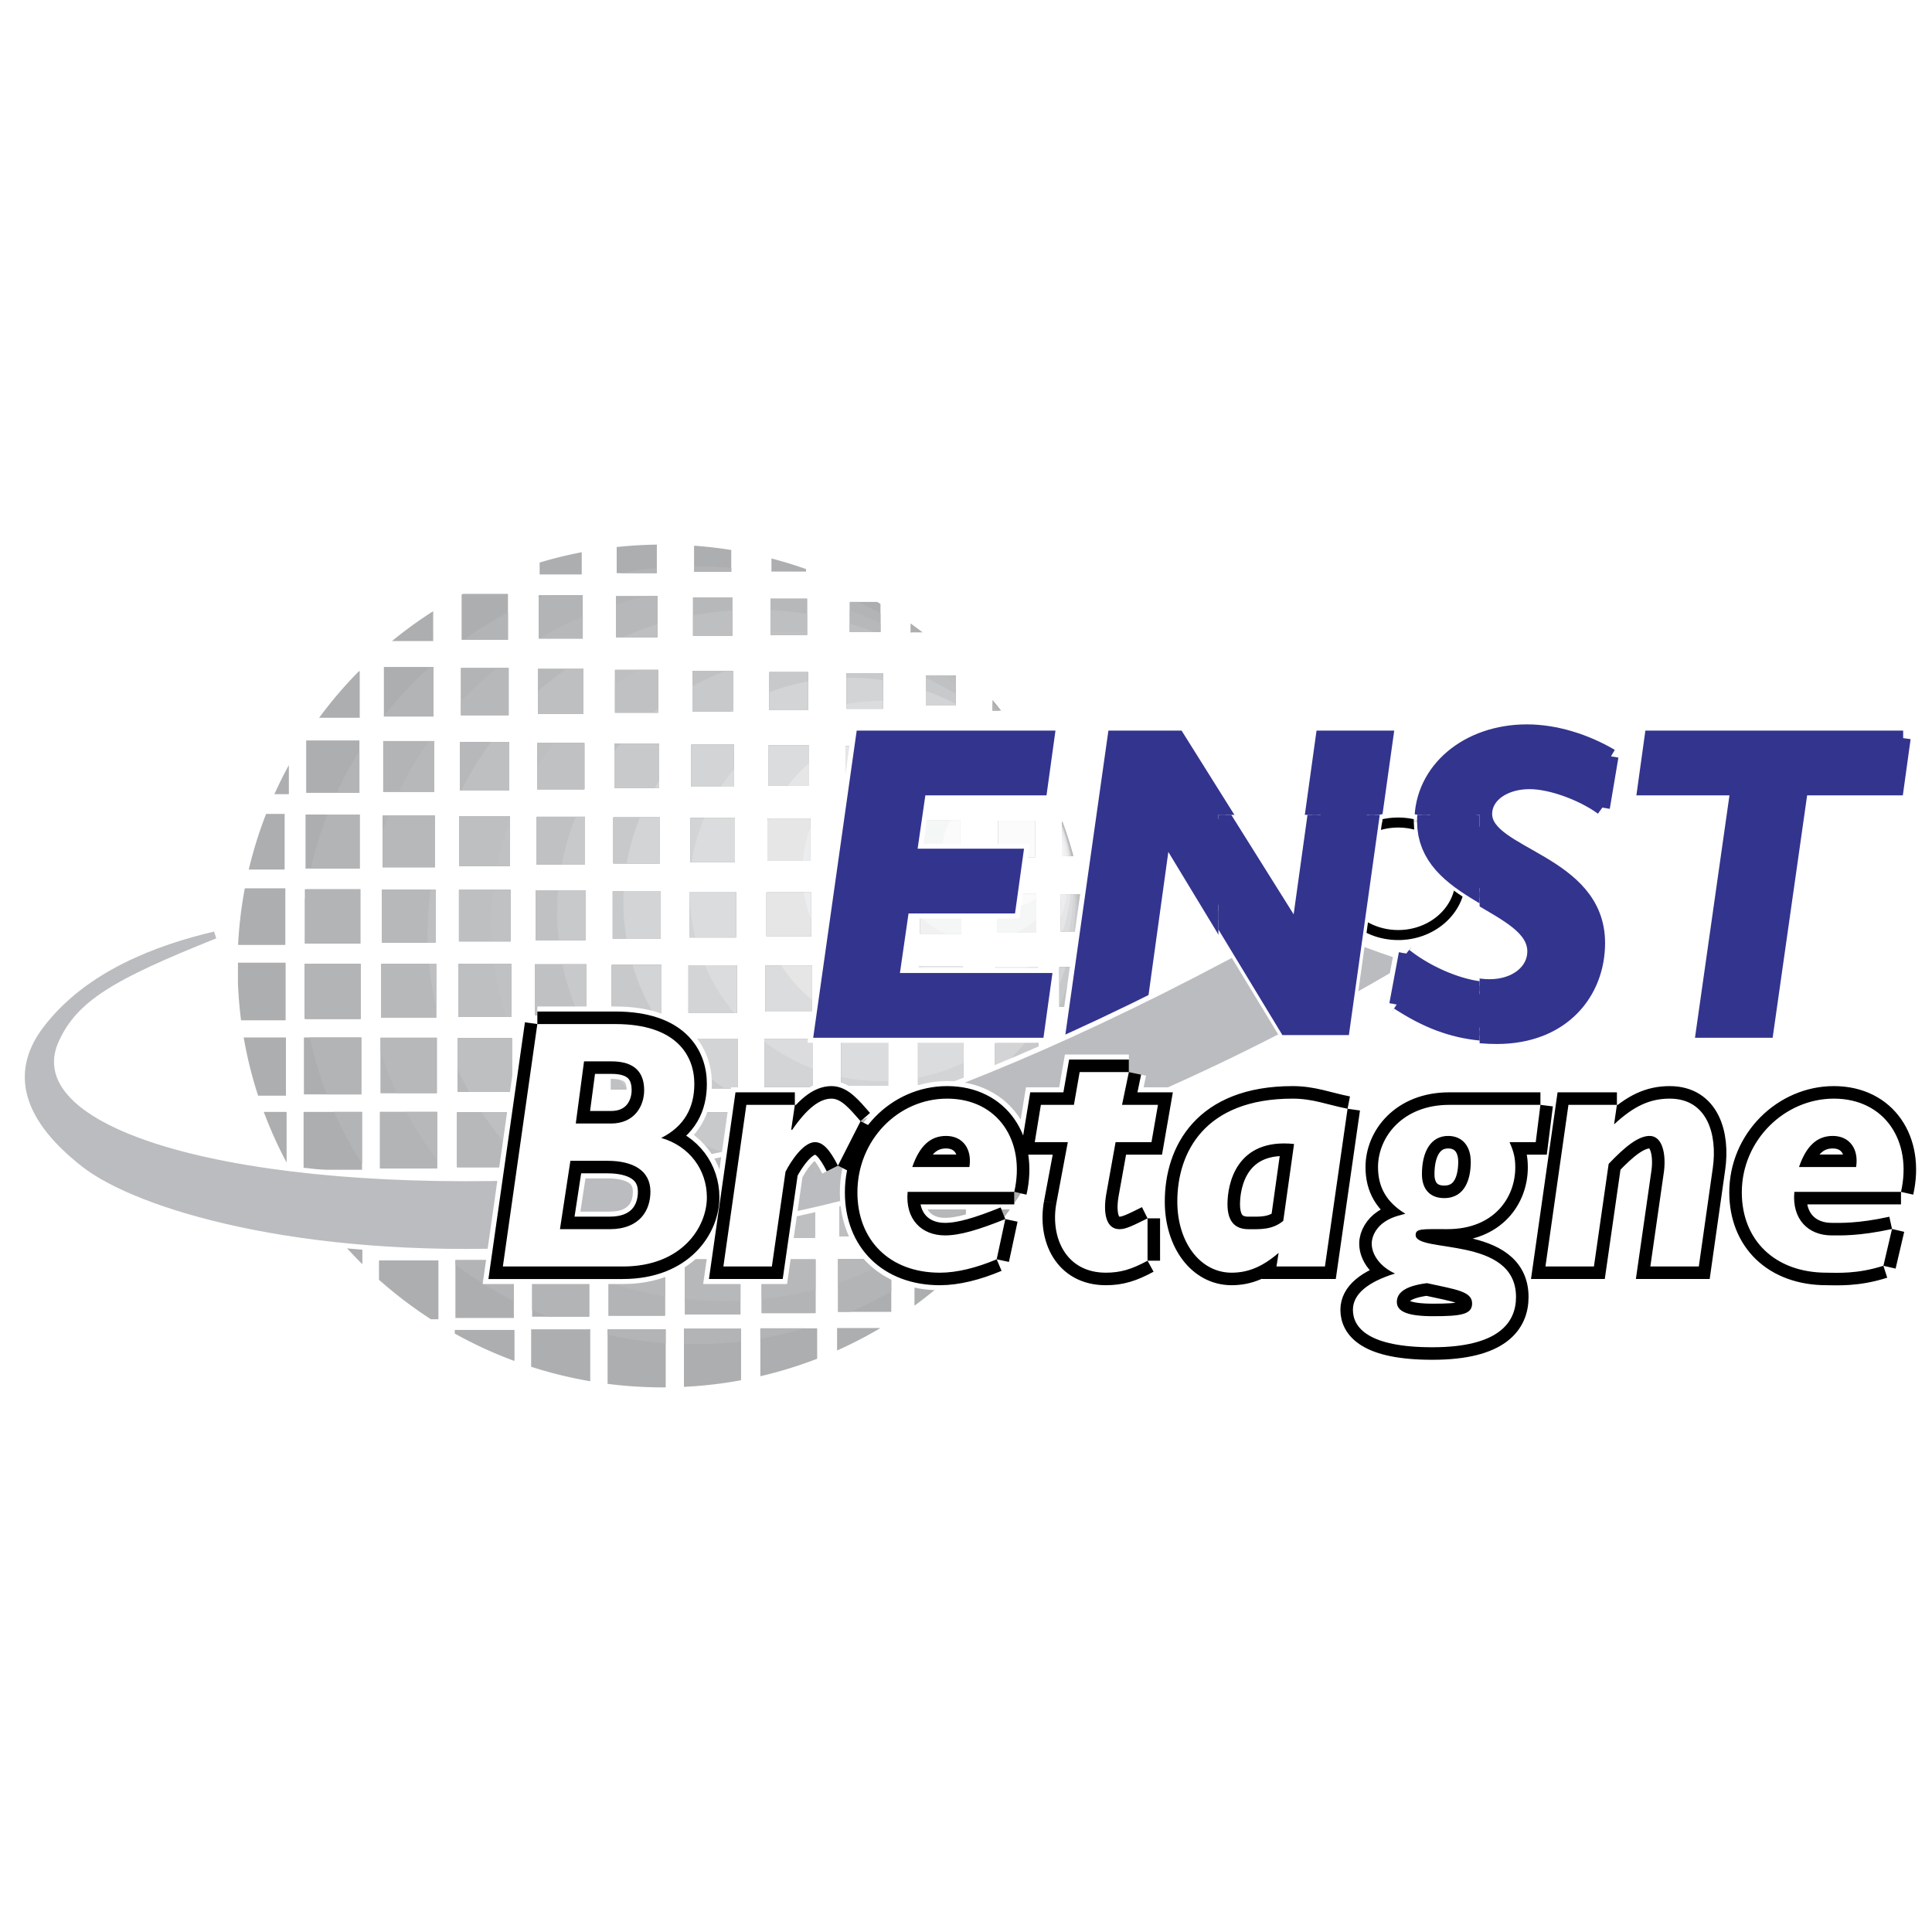 <svg xmlns="http://www.w3.org/2000/svg" width="2500" height="2500" viewBox="0 0 192.756 192.756"><path fill-rule="evenodd" clip-rule="evenodd" fill="#fff" d="M0 0h192.756v192.756H0V0z"/><path d="M23.762 94.108c.015-.269.032-.537.052-.805l.027-.352c.018-.22.038-.44.059-.66l.049-.469.064-.552a29.528 29.528 0 0 1 .128-.948c.032-.219.065-.437.101-.655l.014-.087.015-.087c.005-.029.009-.058.015-.086l.014-.087.003-.015c.038-.227.079-.453.122-.679h4.042v5.649h-4.711c0-.056.003-.111.006-.167zm1.056-7.354c.057-.241.117-.481.178-.72l.09-.345.023-.088c.045-.168.091-.335.138-.501l.125-.441a49.672 49.672 0 0 1 .324-1.058l.004-.01.028-.086.099-.303c.068-.206.139-.411.211-.616l.1-.282.031-.085c.078-.216.158-.432.239-.646.036-.094.071-.188.108-.281l.002-.004.032-.084h1.849v5.552h-3.581v-.002zm2.724-7.881l.004-.009.021-.046c.069-.149.139-.298.21-.446l.006-.013.021-.046.151-.312c.115-.232.23-.465.349-.695l.068-.131c.139-.268.28-.534.424-.797l.023-.043.001-.001v2.9h-1.444l.166-.361zm8.262-11.901l.007-.007h.081v4.648h-4.053a42.355 42.355 0 0 1 3.965-4.641zm3.297-3.009l.117-.095c.214-.175.43-.347.648-.518l.14-.109c.21-.163.423-.325.637-.484l.189-.141c.219-.161.439-.321.662-.478l.128-.091a42.5 42.5 0 0 1 .694-.477l.2-.134c.233-.155.468-.309.704-.459v2.984h-4.119v.002zm14.738-7.84l.012-.003.1-.03.033-.009.106-.031.012-.003a41.867 41.867 0 0 1 3.938-.95v2.218h-4.202v-1.192h.001zm7.688-1.547l.005-.001c.235-.024.472-.047.708-.068l.217-.02.062-.005.015-.001c.32-.026.641-.049.963-.069l.031-.002a43.88 43.88 0 0 1 1.996-.073h.01v2.848h-4.007v-2.609zm7.72-.134h.001l.351.027.059.005.468.041.058.005.009.001a46.867 46.867 0 0 1 1.809.209l.084.012.011.002.058.008a53.02 53.02 0 0 1 .804.121v2.18h-3.713v-2.611h.001zm7.72 1.274l.055.015h.001a64.07 64.07 0 0 1 1.016.281l.292.085.054.016.008.002a47.24 47.24 0 0 1 .693.214c.11.034.219.07.328.105.23.075.459.152.688.231l.053.019.022.007.084.03.053.019.053.019c.017.007.035.012.053.018v.246h-3.453v-1.307zm10.549 4.341l.005.003.005.003a.022.022 0 0 1 .005.003l.005.002.005.003.005.003.005.003.005.003.005.003.005.003.005.003.021.012.005.003.005.003.088.052.006.003.021.013.005.002a.853.853 0 0 0 .036.021l.005.002.006.004.005.003.006.003.02.012.005.002.005.003.009.005.001.001.005.002.005.003.008.005.002.001.005.003v2.808h-3.062v-3.002h2.733v.004zm3.328 2.142a48.72 48.72 0 0 1 .926.679l.019.015.019.014.018.014.019.014.019.014.143.109.006.004a.23.23 0 0 1 .019.014l.019.014v.002h-1.205v-.893h-.002zm8.191 7.639l.014.017.014.017.027.033c.004.005.008.011.014.016l.012.017.021.025.006.008c.006.005.01.011.014.017l.014.017a.105.105 0 0 0 .014.017c.004.005.008.011.014.016l.012.017c.006.005.01.011.014.016l.014.017.004.004a53.802 53.802 0 0 1 .643.814h-.866v-1.065h.015v-.003zm3.537 5.004l.021.033.006.011.02.034a.11.11 0 0 1 .006.011c.006.007.01.015.014.022a.038.038 0 0 0 .008.011l.006.011a.11.11 0 0 0 .006.011.31.31 0 0 1 .025.042l.002.003.006.011.008.011.006.011.006.012c.004.003.006.007.008.011l.006.011.008.011.006.011.006.011a.028.028 0 0 1 .008.011l.006.011.008.011a.11.11 0 0 0 .006.011 17.049 17.049 0 0 1 .223.379v2.323H99.87v-3.034h2.702v-.001zM106 81.976a44.38 44.38 0 0 1 .288.804l.082.243a34.276 34.276 0 0 1 .427 1.348l.016.054.018.054c.004.018.01.036.016.054.08.27.156.541.23.813l.016.054h-1.133v-3.422h.04v-.002zm1.943 7.264l.01.057.01.057.01.057c0 .004 0 .007.002.011.006.034.012.068.016.103.004.019.008.038.01.057.002.003.002.005.002.008.039.241.076.482.111.725.02.123.035.246.053.368.033.238.062.477.092.716l.002.015.006.058c.006.039.01.078.014.116a.54.54 0 0 0 .008.058v.003c.027.254.055.51.08.766.014.149.027.299.039.449l.006.058h-2.584v-3.68h2.113v-.002zm.61 7.264c0 .258-.004.516-.01.773-.002.113-.004.229-.008.342l-.002.062-.025.625c-.006.17-.016.34-.025.512s-.021.342-.033.514c-.014.184-.027.365-.043.549-.014.166-.027.334-.045.5 0 .02-.002.039-.004.061h-2.66v-3.939h2.855v.001zm-.653 7.262v.002c-.008.047-.018.092-.025.139-.049.268-.102.535-.154.803l-.064.305c-.047.229-.098.455-.15.682-.027.123-.057.246-.086.369-.045.188-.09.375-.139.562-.043.174-.09.348-.135.521-.041.154-.084.309-.127.463-.043.158-.09.316-.135.475l-.002.006h-.826v-4.326h1.843v-.001zm-2.025 7.338v.004c-.002.004-.004.006-.004.01a.163.163 0 0 0-.01.025l-.002.004c-.002.002-.002.006-.004.01v.002l-.148.385v.002a.015.015 0 0 0-.004.01l-.006.016-.006.012v.002c-.002.002-.002.006-.004.01-.002.006-.004.012-.008.018v.004c-.004.012-.01.023-.014.037h-.002v-.623h.24l-.028.072zm-3.537 7.189c-.109.178-.223.355-.336.533l-.047.076-.193.299-.312.469c-.09.135-.182.27-.273.402-.109.158-.221.316-.332.475l-.271.375c-.1.137-.197.273-.299.408l-.312.414-.305.393c-.104.133-.209.266-.316.398-.098.121-.195.244-.295.365l-.057.068v-4.676h3.348v.001zm-7.272 8.824l-.008.008a34.578 34.578 0 0 1-.718.648l-.081.072c-.012.012-.025.021-.038.033-.199.174-.4.348-.602.518l-.209.176a43.946 43.946 0 0 1-.633.518l-.084.066-.084.068h-.001c-.19.152-.382.301-.575.447-.063.049-.126.098-.189.145a49.587 49.587 0 0 1-.605.449l-.002.002v-4.646h5.212v.16c-.452.455-.912.901-1.383 1.336zm-7.219 5.381l-.283.164c-.205.119-.411.238-.617.354l-.319.176c-.168.094-.338.184-.508.275-.159.084-.319.168-.479.25l-.363.186c-.22.109-.441.219-.664.326l-.189.09c-.247.117-.495.232-.744.344l-.162.074-.004.002v-2.242h4.333v.001h-.001zm-6.319 3.064c-.21.082-.42.16-.631.238-.123.045-.245.09-.368.133-.205.074-.41.145-.615.215l-.346.117c-.22.072-.442.143-.664.213-.109.035-.219.068-.329.102-.215.064-.429.127-.645.189l-.379.107a35.249 35.249 0 0 1-1.003.264 38.21 38.21 0 0 1-.687.166h-.001v-4.777h5.668v3.033zm-7.59 2.145h-.006c-.214.039-.429.076-.644.113-.104.018-.208.035-.313.051a43.559 43.559 0 0 1-.719.11c-.149.023-.299.043-.449.064l-.511.064c-.201.023-.403.047-.605.068-.142.016-.285.029-.427.043-.236.023-.472.043-.709.062l-.312.023c-.274.02-.548.037-.823.053l-.184.008v-5.807h5.701v5.148h.001zm-7.524.709H66.405l-.133.002h-.053c-.005.002-.011.002-.017.002h-.07c-.357 0-.714-.004-1.069-.014-.021 0-.041 0-.062-.002a42.397 42.397 0 0 1-2.048-.102l-.167-.012a42.8 42.8 0 0 1-.879-.078l-.227-.023a36.157 36.157 0 0 1-1.059-.123h-.002v-5.441h5.799v5.791h-.004zm-7.525-.609c-.001 0-.001 0 0 0a43.473 43.473 0 0 1-.798-.145 42.194 42.194 0 0 1-5.079-1.293l-.02-.006v-3.738h5.896v5.182h.001zm-7.644-2.049l-.095-.037-.006-.002-.138-.053a42.262 42.262 0 0 1-5.631-2.615l-.004-.002v-.359h5.961v3.068h-.087zm-8.415-4.242l-.004-.004a42.944 42.944 0 0 1-.846-.566h-.001a43.225 43.225 0 0 1-1.608-1.162l-.079-.061a43.62 43.62 0 0 1-2.25-1.838l-.077-.066-.03-.027-.123-.107v-1.934h5.929v5.875h-.743c-.056-.038-.112-.073-.168-.11zm-6.679-5.387v-.002l-.072-.07a43.858 43.858 0 0 1-.605-.615c-.034-.035-.067-.068-.1-.104a37.2 37.2 0 0 1-.578-.615l-.143-.156a51.244 51.244 0 0 1-.543-.607l-.138-.158a49.876 49.876 0 0 1-.482-.566l-.192-.23a47.207 47.207 0 0 1-.45-.553l-.193-.244a35.948 35.948 0 0 1-.663-.867 58.442 58.442 0 0 1-.315-.428c-.104-.145-.208-.289-.31-.434a24.151 24.151 0 0 1-.217-.309c-.148-.215-.294-.43-.439-.646l-.082-.123c-.135-.205-.269-.41-.401-.617l-.002-.004v-.422h5.928v7.77h-.003zm-8.492-12.006l-.02-.041a44.334 44.334 0 0 1-.902-2.066 65.273 65.273 0 0 1-.422-1.082h2.28v5.002h-.028c-.317-.596-.619-1.2-.908-1.813zm-1.906-4.805l-.003-.01a41.663 41.663 0 0 1-1.267-4.873l-.018-.092a16.234 16.234 0 0 1-.018-.094l-.005-.025a44.495 44.495 0 0 1-.13-.713v-.004h4.217v5.811h-2.776zm-1.702-7.521v-.002c-.009-.062-.016-.127-.024-.189a31.703 31.703 0 0 1-.128-1.162l-.001-.006-.005-.059v-.006l-.04-.441c-.021-.25-.039-.502-.056-.752l-.003-.059-.004-.057-.001-.012a45.4 45.4 0 0 1-.048-.91V96.05h4.756v5.746h-4.446v.001zm22.003-42.471l.144-.075h4.482v4.583h-4.625v-4.508h-.001zm7.688.053h4.397v4.326h-4.397v-4.326zm7.719.097h4.138v4.1h-4.138v-4.1zm7.688.129h3.909v3.842h-3.909v-3.842zm7.721.129h3.648v3.615H76.87v-3.615zm-38.569 6.811h4.952v4.939h-4.952v-4.939zm7.688.098h4.756v4.713h-4.756v-4.713zm7.688.096h4.527v4.487h-4.527v-4.487zm7.687.097h4.3v4.261h-4.3v-4.261zm7.72.129h4.071v4.003h-4.071v-4.003zm7.687.097h3.844v3.777h-3.844v-3.777zm7.688.097h3.616v3.551h-3.616v-3.551zm7.916.226h2.964v3.002h-2.964v-3.002zm-61.826 6.489h5.31v5.23h-5.31v-5.23zm7.687.064h5.082v5.068h-5.082v-5.068zm7.655.097h4.919v4.843h-4.919v-4.843zm7.72.097h4.691v4.616h-4.691v-4.616zm7.688.064h4.463v4.423h-4.463v-4.423zm7.688.097h4.234v4.197h-4.234v-4.197zm7.687.097h4.039v4.003h-4.039V74.39zm7.687.065h3.811v3.81h-3.811v-3.81zm7.688.096h3.615v3.583h-3.615v-3.583zm-61.566 6.715h5.408v5.391h-5.408v-5.391zm7.688.097h5.212v5.165h-5.212v-5.165zm7.655.064h5.049v4.972h-5.049v-4.972zm7.72.065h4.821v4.778h-4.821v-4.778zm7.655.065h4.625v4.584h-4.625v-4.584zm7.688.064h4.43v4.39h-4.43v-4.39zm7.688.065h4.267v4.196h-4.267v-4.196zm7.654.097h4.072v3.97h-4.072v-3.97zm7.688.064h3.844v3.809h-3.844v-3.809zm7.688.065h3.646v3.615h-3.646v-3.615zm-69.189 6.811h5.538v5.423h-5.538v-5.423zm7.688.032h5.342v5.294h-5.342v-5.294zm7.688.033h5.146v5.133h-5.146v-5.133zm7.655.064h4.984v4.939h-4.984v-4.939zm7.687.065h4.788v4.745h-4.788v-4.745zm7.655.064h4.625v4.551h-4.625v-4.551zm7.688.065h4.43v4.358h-4.43v-4.358zm7.655.032h4.267v4.196h-4.267v-4.196zm7.687.065h4.072v4.036h-4.072v-4.036zm7.656.032h3.908v3.873h-3.908v-3.873zm-69.091 6.973h5.603v5.52h-5.603v-5.52zm7.655 0h5.473v5.391h-5.473v-5.391zm7.688.032h5.277v5.262h-5.277V96.18zm7.654.033h5.114v5.1h-5.114v-5.1zm7.656.064h4.951v4.906h-4.951v-4.906zm7.654.032h4.821v4.746h-4.821v-4.746zm7.688.033h4.625v4.584h-4.625v-4.584zm7.655.064h4.463v4.391h-4.463v-4.391zm7.655.032h4.333v4.262h-4.333v-4.262zm7.655.033h4.17v4.1h-4.17v-4.1zm-69.025 7.037h5.733v5.682h-5.733v-5.682zm7.655.031h5.603v5.521h-5.603v-5.521zm7.688.033h5.407v5.359h-5.407v-5.359zm7.622.033h5.277v5.229h-5.277v-5.229zm7.687.032h5.114v5.068h-5.114v-5.068zm7.655 0h4.983v4.939h-4.983v-4.939zm7.655.033h4.821v4.777h-4.821v-4.777zm7.655.031h4.658v4.617h-4.658v-4.617zm7.655.033h4.527v4.486h-4.527v-4.486zm7.655.032h4.365v4.326h-4.365v-4.326zm-68.96 7.168h5.831v5.777h-5.831v-5.777zm7.623 0h5.7v5.648h-5.7v-5.648zm7.687.031h5.538v5.488h-5.538v-5.488zm7.623 0h5.44v5.391h-5.44v-5.391zm7.654 0h5.277v5.262h-5.277v-5.262zm7.656.033h5.146v5.1h-5.146v-5.1zm7.655 0h5.016v4.971h-5.016v-4.971zm7.654 0h4.886v4.842H83.84v-4.842zm7.623 0h4.756v4.713h-4.756v-4.713zm7.654.031h4.625v4.584h-4.625v-4.584zm-61.239 7.328h5.798v4.971h-5.798v-4.971zm7.622 0h5.7v5.617h-5.7v-5.617zm7.655-.033h5.57v5.521h-5.57v-5.521zm7.623 0h5.473v5.424h-5.473v-5.424zm7.655 0h5.342v5.295h-5.342v-5.295zm7.655 0H81.3v5.166h-5.212v-5.166zm7.687 0h5.049v5.037h-5.049v-5.037zm7.59-.031h4.984v4.939h-4.984v-4.939zm-45.93 7.424h5.831v5.779h-5.831v-5.779zm7.655 0h5.7v5.65h-5.7v-5.65zm7.623-.031h5.635v5.584h-5.635v-5.584zm7.622-.034h5.538v5.488h-5.538v-5.488zm7.655 0h5.375v5.359H75.99v-5.359zm7.622-.031h5.31v5.262h-5.31v-5.262z" fill-rule="evenodd" clip-rule="evenodd" fill="#acaeb0"/><path d="M30.418 89.79c.052-.357.107-.713.168-1.067h5.369v5.423h-5.538V89.79h.001zM31 86.657a38.184 38.184 0 0 1 1.666-5.391h3.225v5.391H31zm2.591-7.553a38.786 38.786 0 0 1 2.267-4.186v4.186h-2.267zm4.71-7.663a39.422 39.422 0 0 1 4.588-4.896h.363v4.939H38.3v-.043h.001zm7.968-7.607a39.225 39.225 0 0 1 4.411-2.739v2.739h-4.411zm7.473-4.202c.202-.087.406-.17.61-.253h3.787v4.326h-4.397v-4.073zm8.077-2.448a39.385 39.385 0 0 1 3.715-.519v.519h-3.715zm7.428-.688c1.252.002 2.491.064 3.713.18v.379h-3.713v-.559zm16.342 3.561c.766.351 1.52.723 2.258 1.12v1.882h-3.062v-3.002h.804zm5.255 2.912l.188.122h-.188v-.122zm8.176 7.2c.209.243.414.487.615.735h-.615v-.735zm3.443 4.673c.18.288.357.578.531.871v2.163h-3.127v-3.034h2.596zm3.512 7.134a37.79 37.79 0 0 1 1.082 3.422h-1.098v-3.422h.016zm1.894 7.264c.191 1.209.324 2.437.402 3.68h-2.443v-3.68h2.041zm.457 7.262a38.405 38.405 0 0 1-.322 3.939h-2.307v-3.939h2.629zm-.916 7.264a37.724 37.724 0 0 1-1.242 4.326h-.111v-4.326h1.353zm-3.668 9.806a38.633 38.633 0 0 1-1.182 2.041h-3.443v-4.584h4.625v2.543zm-3.004 4.721a40.632 40.632 0 0 1-1.75 2.186v-2.186h1.75zm-7.103 7.328a39.61 39.61 0 0 1-2.4 1.76v-1.76h2.4zm-4.713 3.209a39.265 39.265 0 0 1-4.072 2.053h-1.238v-5.262h5.31v3.209zm-8.63 3.699a39.347 39.347 0 0 1-4.432 1.021v-1.021h4.432zm-6.354 1.301a39.686 39.686 0 0 1-5.701.273v-1.543h5.701v1.27zm-7.524.188a39.61 39.61 0 0 1-5.799-.838v-.555h5.799v1.393zm-7.525-1.262c-.161-.043-.321-.084-.481-.131h.481v.131zm-4.202-1.389a38.71 38.71 0 0 1-1.597-.672v-4.979h5.7v5.65h-4.103v.001zm-3.421-1.545a39.242 39.242 0 0 1-5.831-3.66v-.445h5.831v4.105zm-9.172-6.494a39.05 39.05 0 0 1-4.216-4.705v-.266h5.798v4.971h-1.582zm-5.975-7.223a38.731 38.731 0 0 1-2.788-5.172h2.788v5.172zm-3.512-6.916a38.293 38.293 0 0 1-1.705-5.682h5.151v5.682h-3.446zm-2.057-7.521a37.79 37.79 0 0 1-.164-1.078v-4.441h5.603v5.52H30.55v-.001zm30.911-42.192h4.138v4.1h-4.138v-4.1zm7.688.129h3.909v3.842h-3.909v-3.842zm7.721.129h3.648v3.615H76.87v-3.615zm-30.881 6.909h4.756v4.713h-4.756v-4.713zm7.688.096h4.527v4.487h-4.527v-4.487zm7.687.097h4.3v4.261h-4.3v-4.261zm7.72.129h4.071v4.003h-4.071v-4.003zm7.687.097h3.844v3.777h-3.844v-3.777zm7.688.097h3.616v3.551h-3.616v-3.551zm7.916.226h2.964v3.002h-2.964v-3.002zm-54.139 6.553h5.082v5.068h-5.082v-5.068zm7.655.097h4.919v4.843h-4.919v-4.843zm7.72.097h4.691v4.616h-4.691v-4.616zm7.688.064h4.463v4.423h-4.463v-4.423zm7.688.097h4.234v4.197h-4.234v-4.197zm7.687.097h4.039v4.003h-4.039V74.39zm7.687.065h3.811v3.81h-3.811v-3.81zm7.688.096h3.615v3.583h-3.615v-3.583zm-53.878 6.812h5.212v5.165h-5.212v-5.165zm7.655.064h5.049v4.972h-5.049v-4.972zm7.72.065h4.821v4.778h-4.821v-4.778zm7.655.065h4.625v4.584h-4.625v-4.584zm7.688.064h4.43v4.39h-4.43v-4.39zm7.688.065h4.267v4.196h-4.267v-4.196zm7.654.097h4.072v3.97h-4.072v-3.97zm7.688.064h3.844v3.809h-3.844v-3.809zm7.688.065h3.646v3.615h-3.646v-3.615zm-61.501 6.843h5.342v5.294h-5.342v-5.294zm7.688.033h5.146v5.133h-5.146v-5.133zm7.655.064h4.984v4.939h-4.984v-4.939zm7.687.065h4.788v4.745h-4.788v-4.745zm7.655.064h4.625v4.551h-4.625v-4.551zm7.688.065h4.43v4.358h-4.43v-4.358zm7.655.032h4.267v4.196h-4.267v-4.196zm7.687.065h4.072v4.036h-4.072v-4.036zm7.656.032h3.908v3.873h-3.908v-3.873zm-61.436 6.973h5.473v5.391h-5.473v-5.391zm7.688.032h5.277v5.262h-5.277V96.18zm7.654.033h5.114v5.1h-5.114v-5.1zm7.656.064h4.951v4.906h-4.951v-4.906zm7.654.032h4.821v4.746h-4.821v-4.746zm7.688.033h4.625v4.584h-4.625v-4.584zm7.655.064h4.463v4.391h-4.463v-4.391zm7.655.032h4.333v4.262h-4.333v-4.262zm7.655.033h4.17v4.1h-4.17v-4.1zm-61.37 7.068h5.603v5.521h-5.603v-5.521zm7.688.033h5.407v5.359h-5.407v-5.359zm7.622.033h5.277v5.229h-5.277v-5.229zm7.687.032h5.114v5.068h-5.114v-5.068zm7.655 0h4.983v4.939h-4.983v-4.939zm7.655.033h4.821v4.777h-4.821v-4.777zm7.655.031h4.658v4.617h-4.658v-4.617zm7.655.033h4.527v4.486h-4.527v-4.486zm7.655.032h4.365v4.326h-4.365v-4.326zm-61.337 7.168h5.7v5.648h-5.7v-5.648zm7.687.031h5.538v5.488h-5.538v-5.488zm7.623 0h5.44v5.391h-5.44v-5.391zm7.654 0h5.277v5.262h-5.277v-5.262zm7.656.033h5.146v5.1h-5.146v-5.1zm7.655 0h5.016v4.971h-5.016v-4.971zm7.654 0h4.886v4.842H83.84v-4.842zm7.623 0h4.756v4.713h-4.756v-4.713zM45.5 118.357h5.7v5.617h-5.7v-5.617zm7.655-.033h5.57v5.521h-5.57v-5.521zm7.623 0h5.473v5.424h-5.473v-5.424zm7.655 0h5.342v5.295h-5.342v-5.295zm7.655 0H81.3v5.166h-5.212v-5.166zm7.687 0h5.049v5.037h-5.049v-5.037zm7.59-.031h4.984v4.939h-4.984v-4.939zm-30.652 7.393h5.635v5.584h-5.635v-5.584zm7.622-.034h5.538v5.488h-5.538v-5.488zm7.655 0h5.375v5.359H75.99v-5.359z" fill-rule="evenodd" clip-rule="evenodd" fill="#b3b4b6"/><path d="M38.171 83.012c.187-.556.386-1.106.599-1.649h4.613v5.165h-5.212v-3.516zm1.624-4.006a35.43 35.43 0 0 1 2.967-5.068h.556v5.068h-3.523zm6.194-9.027a36.076 36.076 0 0 1 3.599-3.336h1.157v4.713h-4.756v-1.377zm7.823-6.274a35.883 35.883 0 0 1 4.327-2.191v2.191h-4.327zm7.649-3.41a36.068 36.068 0 0 1 3.124-.819h1.014v4.1h-4.138v-3.281zm23.324.601a35.96 35.96 0 0 1 3.062 1.295v.868h-3.062v-2.163zm14.235 9.652c.107.118.213.236.318.355h-.318v-.355zm3.316 4.294c.225.341.445.687.658 1.036v1.998h-3.127v-3.034h2.469zM105.959 82a35.432 35.432 0 0 1 1.062 3.398h-1.062V82zm1.826 7.24c.17 1.208.281 2.436.326 3.68h-2.283v-3.68h1.957zm.279 7.262a35.69 35.69 0 0 1-.471 3.939h-1.896v-3.939h2.367zm-1.23 7.264c-.23.822-.49 1.633-.777 2.432v-2.432h.777zm-3.092 7.537a35.33 35.33 0 0 1-2.809 4.311h-1.816v-4.584h4.625v.273zm-7.393 9.291a36.489 36.489 0 0 1-3.307 2.639h-1.677v-4.939h4.984v2.3zm-7.427 5.146a35.89 35.89 0 0 1-5.31 2.246v-2.365h5.31v.119zm-7.557 2.908a36.141 36.141 0 0 1-5.375.969v-3.965h5.375v2.996zm-7.492 1.123a36.238 36.238 0 0 1-5.537-.174v-3.945h5.538v4.119h-.001zm-7.525-.443a35.642 35.642 0 0 1-5.635-1.395v-2.248h5.635v3.643zm-7.557-2.103a35.668 35.668 0 0 1-3.272-1.508h3.272v1.508zm-7.59-4.168a36.035 36.035 0 0 1-5.339-4.699h5.339v4.699zm-7.59-7.364a35.638 35.638 0 0 1-3.07-4.76h3.07v4.76zm-4.007-6.632a35.147 35.147 0 0 1-1.628-4.197v-1.324h5.603v5.521h-3.975zm29.545-49.456h3.909v3.842h-3.909v-3.842zm7.721.129h3.648v3.615H76.87v-3.615zm-23.193 7.005h4.527v4.487h-4.527v-4.487zm7.687.097h4.3v4.261h-4.3v-4.261zm7.72.129h4.071v4.003h-4.071v-4.003zm7.687.097h3.844v3.777h-3.844v-3.777zm7.688.097h3.616v3.551h-3.616v-3.551zm7.916.226h2.964v3.002h-2.964v-3.002zm-46.484 6.65h4.919v4.843h-4.919v-4.843zm7.72.097h4.691v4.616h-4.691v-4.616zm7.688.064h4.463v4.423h-4.463v-4.423zm7.688.097h4.234v4.197h-4.234v-4.197zm7.687.097h4.039v4.003h-4.039V74.39zm7.687.065h3.811v3.81h-3.811v-3.81zm7.688.096h3.615v3.583h-3.615v-3.583zm-46.223 6.876h5.049v4.972h-5.049v-4.972zm7.72.065h4.821v4.778h-4.821v-4.778zm7.655.065h4.625v4.584h-4.625v-4.584zm7.688.064h4.43v4.39h-4.43v-4.39zm7.688.065h4.267v4.196h-4.267v-4.196zm7.654.097h4.072v3.97h-4.072v-3.97zm7.688.064h3.844v3.809h-3.844v-3.809zm7.688.065h3.646v3.615h-3.646v-3.615zm-61.501 6.843h5.342v5.294h-5.342v-5.294zm7.688.033h5.146v5.133h-5.146v-5.133zm7.655.064h4.984v4.939h-4.984v-4.939zm7.687.065h4.788v4.745h-4.788v-4.745zm7.655.064h4.625v4.551h-4.625v-4.551zm7.688.065h4.43v4.358h-4.43v-4.358zm7.655.032h4.267v4.196h-4.267v-4.196zm7.687.065h4.072v4.036h-4.072v-4.036zm7.656.032h3.908v3.873h-3.908v-3.873zm-61.436 6.973h5.473v5.391h-5.473v-5.391zm7.688.032h5.277v5.262h-5.277V96.18zm7.654.033h5.114v5.1h-5.114v-5.1zm7.656.064h4.951v4.906h-4.951v-4.906zm7.654.032h4.821v4.746h-4.821v-4.746zm7.688.033h4.625v4.584h-4.625v-4.584zm7.655.064h4.463v4.391h-4.463v-4.391zm7.655.032h4.333v4.262h-4.333v-4.262zm7.655.033h4.17v4.1h-4.17v-4.1zm-53.682 7.101h5.407v5.359h-5.407v-5.359zm7.622.033h5.277v5.229h-5.277v-5.229zm7.687.032h5.114v5.068h-5.114v-5.068zm7.655 0h4.983v4.939h-4.983v-4.939zm7.655.033h4.821v4.777h-4.821v-4.777zm7.655.031h4.658v4.617h-4.658v-4.617zm7.655.033h4.527v4.486h-4.527v-4.486zm7.655.032h4.365v4.326h-4.365v-4.326zm-53.65 7.199h5.538v5.488h-5.538v-5.488zm7.623 0h5.44v5.391h-5.44v-5.391zm7.654 0h5.277v5.262h-5.277v-5.262zm7.656.033h5.146v5.1h-5.146v-5.1zm7.655 0h5.016v4.971h-5.016v-4.971zm7.654 0h4.886v4.842H83.84v-4.842zm7.623 0h4.756v4.713h-4.756v-4.713zm-38.308 7.326h5.57v5.521h-5.57v-5.521zm7.623 0h5.473v5.424h-5.473v-5.424zm7.655 0h5.342v5.295h-5.342v-5.295zm7.655 0H81.3v5.166h-5.212v-5.166zm7.687 0h5.049v5.037h-5.049v-5.037z" fill-rule="evenodd" clip-rule="evenodd" fill="#b7b8ba"/><path d="M42.667 93.167c0-1.497.105-2.969.305-4.411h.476v5.294h-.768a32.44 32.44 0 0 1-.013-.883zm.691-6.639l.025-.115v.115h-.025zm2.663-7.651a32.385 32.385 0 0 1 2.97-4.843h1.818v4.843h-4.788zm7.656-9.926a32.549 32.549 0 0 1 2.815-2.211h1.712v4.487h-4.527v-2.276zm8.447-5.375a32.607 32.607 0 0 1 3.475-1.293v1.293h-3.475zm7.025-2.171a33.03 33.03 0 0 1 3.909-.499v2.541h-3.909v-2.042zm7.721-.538c1.235.059 2.453.185 3.648.376v2.107H76.87v-2.483zm7.915 1.352c.83.25 1.646.529 2.445.84h-2.445v-.84zm10.212 5.166l.343.26v2.742h-2.964v-3.002h2.621zm7.191 7.457c.277.399.547.807.807 1.219v1.815h-3.127v-3.034h2.32zm3.771 7.229a32.364 32.364 0 0 1 1.021 3.328h-1.021v-3.328zm1.73 7.169c.148 1.207.229 2.435.238 3.68h-2.1v-3.68h1.862zm.069 7.262a32.266 32.266 0 0 1-.656 3.939h-1.404v-3.939h2.06zm-1.623 7.264c-.025.074-.053.148-.078.223v-.223h.078zm-3.633 7.263a32.457 32.457 0 0 1-3.385 4.238v-4.238h3.385zm-6.663 7.264a32.664 32.664 0 0 1-4.475 3.025v-3.025h4.475zm-7.015 4.311c-.599.27-1.208.521-1.825.758h-3.224v-5.037h5.049v4.279zm-24.151 1.144a32.585 32.585 0 0 1-3.896-1.617v-3.807h5.473v5.424h-1.577zm-5.947-2.723a32.773 32.773 0 0 1-3.925-2.701h3.925v2.701zm-7.59-6.127a32.605 32.605 0 0 1-3.083-3.934h3.083v3.934zm-4.331-5.966a31.992 31.992 0 0 1-1.141-2.219v-3.141h5.407v5.359h-4.266v.001zm-3.291-8.424a32.1 32.1 0 0 1-.707-4.359h.707v4.359zm17.85-33.672h4.3v4.261h-4.3v-4.261zm7.72.129h4.071v4.003h-4.071v-4.003zm7.687.097h3.844v3.777h-3.844v-3.777zm7.688.097h3.616v3.551h-3.616v-3.551zm-30.848 6.973h4.691v4.616h-4.691v-4.616zm7.688.064h4.463v4.423h-4.463v-4.423zm7.688.097h4.234v4.197h-4.234v-4.197zm7.687.097h4.039v4.003h-4.039V74.39zm7.687.065h3.811v3.81h-3.811v-3.81zm7.688.096h3.615v3.583h-3.615v-3.583zm-46.223 6.876h5.049v4.972h-5.049v-4.972zm7.72.065h4.821v4.778h-4.821v-4.778zm7.655.065h4.625v4.584h-4.625v-4.584zm7.688.064h4.43v4.39h-4.43v-4.39zm7.688.065h4.267v4.196h-4.267v-4.196zm7.654.097h4.072v3.97h-4.072v-3.97zm7.688.064h3.844v3.809h-3.844v-3.809zm7.688.065h3.646v3.615h-3.646v-3.615zm-53.813 6.876h5.146v5.133h-5.146v-5.133zm7.655.064h4.984v4.939h-4.984v-4.939zm7.687.065h4.788v4.745h-4.788v-4.745zm7.655.064h4.625v4.551h-4.625v-4.551zm7.688.065h4.43v4.358h-4.43v-4.358zm7.655.032h4.267v4.196h-4.267v-4.196zm7.687.065h4.072v4.036h-4.072v-4.036zm7.656.032h3.908v3.873h-3.908v-3.873zM45.729 96.18h5.277v5.262h-5.277V96.18zm7.654.033h5.114v5.1h-5.114v-5.1zm7.656.064h4.951v4.906h-4.951v-4.906zm7.654.032h4.821v4.746h-4.821v-4.746zm7.688.033h4.625v4.584h-4.625v-4.584zm7.655.064h4.463v4.391h-4.463v-4.391zm7.655.032h4.333v4.262h-4.333v-4.262zm7.655.033h4.17v4.1h-4.17v-4.1zm-46.06 7.134h5.277v5.229h-5.277v-5.229zm7.687.032h5.114v5.068h-5.114v-5.068zm7.655 0h4.983v4.939h-4.983v-4.939zm7.655.033h4.821v4.777h-4.821v-4.777zm7.655.031h4.658v4.617h-4.658v-4.617zm7.655.033h4.527v4.486h-4.527v-4.486zm7.655.032h4.365v4.326h-4.365v-4.326zm-46.027 7.199h5.44v5.391h-5.44v-5.391zm7.654 0h5.277v5.262h-5.277v-5.262zm7.656.033h5.146v5.1h-5.146v-5.1zm7.655 0h5.016v4.971h-5.016v-4.971zm7.654 0h4.886v4.842H83.84v-4.842zm7.623 0h4.756v4.713h-4.756v-4.713zm-23.03 7.326h5.342v5.295h-5.342v-5.295zm7.655 0H81.3v5.166h-5.212v-5.166z" fill-rule="evenodd" clip-rule="evenodd" fill="#bdbfc1"/><path d="M78.356 121.199c.994 0 1.976-.049 2.944-.145v-2.73h-5.212v2.789c.748.057 1.505.086 2.268.086zm5.419-.496a29.29 29.29 0 0 0 5.049-1.41v-.969h-5.049v2.379zm11.747-4.992c.235-.168.467-.34.697-.516v-4.197h-4.756v4.713h4.059zm3.595-3.031a29.282 29.282 0 0 0 1.541-1.65h-1.541v1.65zm3.774-4.588c.25-.375.49-.756.723-1.143v-3.184h-4.365v4.326h3.642v.001zm3.605-7.651a28.93 28.93 0 0 0 .893-3.939h-1.691v3.939h.798zm1.215-7.521a29.358 29.358 0 0 0-.129-3.68h-1.754v3.68h1.883zm-.772-7.522a29.2 29.2 0 0 0-.98-3.256v3.256h.98zm-3.945-9.139a28.954 28.954 0 0 0-.99-1.417h-2.137v3.034h3.127v-1.617zm-7.655-7.905c-.479-.338-.971-.66-1.471-.969h-1.493v3.002h2.964v-2.033zm-14.821-5.279a29.76 29.76 0 0 0-3.648-.042v.317h3.648v-.275zm-16.751 3.761c-.827.47-1.629.979-2.403 1.524v2.737h4.3v-4.261h-1.897zm-5.563 4.096c-.104.097-.207.195-.309.294h.309v-.294zm-2.951 3.2c-.583.736-1.131 1.5-1.642 2.29v2.326h4.691v-4.616h-3.049zm-4.378 7.693c-.56 1.472-1.004 3-1.32 4.574h1.32v-4.574zm-1.694 6.963a28.931 28.931 0 0 0-.132 5.133h1.891v-5.133h-1.759zm.099 7.392c.257 1.812.68 3.572 1.257 5.262h.468V96.18H49.28zm4.006 11.076c.332.537.681 1.064 1.046 1.578h4.231v-5.229h-5.277v3.651zM56 110.965a29.53 29.53 0 0 0 2.66 2.717v-2.717H56zm4.875 4.517c.348.256.7.504 1.06.744h4.217v-5.262h-5.277v4.518zm4.742 2.842c.209.102.421.199.633.295v-.295h-.633zm2.816 1.17a29.732 29.732 0 0 0 5.342 1.352v-2.521h-5.342v1.169zm.651-52.529h4.071v4.003h-4.071v-4.003zm7.687.097h3.844v3.777h-3.844v-3.777zm7.688.097h3.616v3.551h-3.616v-3.551zm-23.16 7.037h4.463v4.423h-4.463v-4.423zm7.688.097h4.234v4.197h-4.234v-4.197zm7.687.097h4.039v4.003h-4.039V74.39zm7.687.065h3.811v3.81h-3.811v-3.81zm7.688.096h3.615v3.583h-3.615v-3.583zm-38.503 6.941h4.821v4.778h-4.821v-4.778zm7.655.065h4.625v4.584h-4.625v-4.584zm7.688.064h4.43v4.39h-4.43v-4.39zm7.688.065h4.267v4.196h-4.267v-4.196zm7.654.097h4.072v3.97h-4.072v-3.97zm7.688.064h3.844v3.809h-3.844v-3.809zm7.688.065h3.646v3.615h-3.646v-3.615zm-46.158 6.94h4.984v4.939h-4.984v-4.939zm7.687.065h4.788v4.745h-4.788v-4.745zm7.655.064h4.625v4.551h-4.625v-4.551zm7.688.065h4.43v4.358h-4.43v-4.358zm7.655.032h4.267v4.196h-4.267v-4.196zm7.687.065h4.072v4.036h-4.072v-4.036zm7.656.032h3.908v3.873h-3.908v-3.873zm-46.094 7.038h5.114v5.1h-5.114v-5.1zm7.656.064h4.951v4.906h-4.951v-4.906zm7.654.032h4.821v4.746h-4.821v-4.746zm7.688.033h4.625v4.584h-4.625v-4.584zm7.655.064h4.463v4.391h-4.463v-4.391zm7.655.032h4.333v4.262h-4.333v-4.262zm7.655.033h4.17v4.1h-4.17v-4.1zm-38.373 7.166h5.114v5.068h-5.114v-5.068zm7.655 0h4.983v4.939h-4.983v-4.939zm7.655.033h4.821v4.777h-4.821v-4.777zm7.655.031h4.658v4.617h-4.658v-4.617zm7.655.033h4.527v4.486h-4.527v-4.486zm-23.062 7.264h5.146v5.1h-5.146v-5.1zm7.655 0h5.016v4.971h-5.016v-4.971zm7.654 0h4.886v4.842H83.84v-4.842z" fill-rule="evenodd" clip-rule="evenodd" fill="#bfc1c3"/><path d="M55.592 91.03c0-.734.033-1.46.094-2.178h2.746v4.939h-2.691a25.953 25.953 0 0 1-.149-2.761zm.447-4.76a25.343 25.343 0 0 1 1.398-4.778h.93v4.778h-2.328zm5.26-11.33c.204-.251.411-.5.624-.744h3.839v4.423h-4.463V74.94zm3.844-3.843c.171-.139.346-.276.521-.411v.411h-.521zm3.941-2.636a26.018 26.018 0 0 1 3.277-1.496h.794v4.003h-4.071v-2.507zm23.291-.819c1.026.467 2.016.999 2.964 1.589v1.156h-2.964v-2.745zm9.35 7.2c.445.544.869 1.106 1.27 1.687v1.348h-3.127v-3.034h1.857v-.001zm4.234 7.41c.373 1.02.682 2.07.926 3.146h-.926v-3.146zm1.486 6.988a25.157 25.157 0 0 1-.006 3.68h-1.611v-3.68h1.617zm-.525 7.262a25.538 25.538 0 0 1-1.203 3.939h-.02v-3.939h1.223zm-3.307 8.086a25.895 25.895 0 0 1-2.637 3.504h-1.729v-4.326h4.365v.822h.001zm-7.394 7.668a25.994 25.994 0 0 1-4.756 2.555v-3.812h4.756v1.257zm-7.492 3.502c-.098.029-.197.055-.295.082H83.84v-4.842h4.886v4.76h.001zm-15.05-.211a25.806 25.806 0 0 1-5.146-2.26v-2.289h5.146v4.549zm-7.525-3.809c-.342-.25-.678-.508-1.006-.773h1.006v.773zm-3.46-3.033a26.118 26.118 0 0 1-1.719-1.996v-3.072h5.114v5.068h-3.395zm-4.94-7.393a25.312 25.312 0 0 1-1.633-5.1h2.378v5.1h-.745zm19.019-34.25h3.844v3.777h-3.844v-3.777zm7.688.097h3.616v3.551h-3.616v-3.551zm-15.472 7.134h4.234v4.197h-4.234v-4.197zm7.687.097h4.039v4.003h-4.039V74.39zm7.687.065h3.811v3.81h-3.811v-3.81zm7.688.096h3.615v3.583h-3.615v-3.583zm-30.848 7.006h4.625v4.584h-4.625v-4.584zm7.688.064h4.43v4.39h-4.43v-4.39zm7.688.065h4.267v4.196h-4.267v-4.196zm7.654.097h4.072v3.97h-4.072v-3.97zm7.688.064h3.844v3.809h-3.844v-3.809zm7.688.065h3.646v3.615h-3.646v-3.615zm-38.471 7.005h4.788v4.745h-4.788v-4.745zm7.655.064h4.625v4.551h-4.625v-4.551zm7.688.065h4.43v4.358h-4.43v-4.358zm7.655.032h4.267v4.196h-4.267v-4.196zm7.687.065h4.072v4.036h-4.072v-4.036zm7.656.032h3.908v3.873h-3.908v-3.873zm-38.438 7.102h4.951v4.906h-4.951v-4.906zm7.654.032h4.821v4.746h-4.821v-4.746zm7.688.033h4.625v4.584h-4.625v-4.584zm7.655.064h4.463v4.391h-4.463v-4.391zm7.655.032h4.333v4.262h-4.333v-4.262zm7.655.033h4.17v4.1h-4.17v-4.1zm-30.718 7.166h4.983v4.939h-4.983v-4.939zm7.655.033h4.821v4.777h-4.821v-4.777zm7.655.031h4.658v4.617h-4.658v-4.617zm7.655.033h4.527v4.486h-4.527v-4.486zm-15.407 7.264h5.016v4.971h-5.016v-4.971z" fill-rule="evenodd" clip-rule="evenodd" fill="#c8c9cb"/><path d="M62.195 89.962c0-.351.009-.699.025-1.046h3.704v4.745h-3.419a22.327 22.327 0 0 1-.31-3.699zm.331-3.821a22.078 22.078 0 0 1 1.321-4.584h1.979v4.584h-3.3zm2.789-7.522c.145-.243.293-.485.447-.722v.722h-.447zm7.547-7.651c.098-.061.195-.12.294-.179v.179h-.294zm3.909-1.915a22.548 22.548 0 0 1 3.844-1.063v2.85h-3.844v-1.787zm7.688-1.436c.096-.001.191-.003.287-.003 1.131 0 2.242.084 3.329.243v2.853h-3.616v-3.093zm7.916 1.309a22.62 22.62 0 0 1 2.964 1.303v.158h-2.964v-1.461zm8.977 5.916a22.714 22.714 0 0 1 1.643 1.99v1.044h-3.127v-3.034h1.484zm4.607 7.521c.357.982.648 1.996.867 3.036h-.867v-3.036zm1.324 6.877c.008.24.014.48.014.723 0 1.002-.068 1.99-.197 2.958h-1.271v-3.68h1.454v-.001zm-.969 7.262c-.182.592-.389 1.17-.617 1.738v-1.738h.617zm-3.834 7.264a22.57 22.57 0 0 1-3.232 3.309v-3.309h3.232zm-10.106 7.232c-.301.105-.604.209-.911.303v-.303h.911zm-3.647.965a22.986 22.986 0 0 1-3.98.348c-.304 0-.605-.008-.906-.021v-1.291h4.886v.964zm-7.525.07a22.71 22.71 0 0 1-4.082-1.035h4.082v1.035zm-8.935-3.457a22.578 22.578 0 0 1-3.638-2.988v-1.951h4.983v4.939h-1.345zm-7.024-7.392a22.104 22.104 0 0 1-2.132-4.906h2.879v4.906h-.747zm3.744-26.891h4.234v4.197h-4.234v-4.197zm7.687.097h4.039v4.003h-4.039V74.39zm7.687.065h3.811v3.81h-3.811v-3.81zm7.688.096h3.615v3.583h-3.615v-3.583zm-23.16 7.07h4.43v4.39h-4.43v-4.39zm7.688.065h4.267v4.196h-4.267v-4.196zm7.654.097h4.072v3.97h-4.072v-3.97zm7.688.064h3.844v3.809h-3.844v-3.809zm7.688.065h3.646v3.615h-3.646v-3.615zm-30.816 7.069h4.625v4.551h-4.625v-4.551zm7.688.065h4.43v4.358h-4.43v-4.358zm7.655.032h4.267v4.196h-4.267v-4.196zm7.687.065h4.072v4.036h-4.072v-4.036zm7.656.032h3.908v3.873h-3.908v-3.873zm-30.784 7.134h4.821v4.746h-4.821v-4.746zm7.688.033h4.625v4.584h-4.625v-4.584zm7.655.064h4.463v4.391h-4.463v-4.391zm7.655.032h4.333v4.262h-4.333v-4.262zm7.655.033h4.17v4.1h-4.17v-4.1zm-23.063 7.199h4.821v4.777h-4.821v-4.777zm7.655.031h4.658v4.617h-4.658v-4.617zm7.655.033h4.527v4.486h-4.527v-4.486z" fill-rule="evenodd" clip-rule="evenodd" fill="#d3d4d5"/><path d="M69.018 86.011a18.722 18.722 0 0 1 1.239-4.39h3.062v4.39h-4.301zm2.916-7.521c.397-.599.827-1.174 1.288-1.723v1.723h-1.288zm12.525-8.252a19.388 19.388 0 0 1 3.482-.314l.134.001v.785h-3.616v-.472zm16.344 4.604a19.173 19.173 0 0 1 2.191 2.331v.704h-3.127v-3.034h.936v-.001zm5.156 7.63c.342.943.611 1.92.801 2.926h-.801v-2.926zm1.121 6.768a18.825 18.825 0 0 1-.43 3.68h-.822v-3.68h1.252zm-3.564 10.686c-.158.219-.32.434-.486.645h-3.684v-4.1h4.17v3.455zm-3.69 3.84a18.99 18.99 0 0 1-.578.436v-.436h.578zm-3.705 2.283a19.105 19.105 0 0 1-4.527 1.471v-3.785h4.527v2.314zm-7.525 1.805a19.325 19.325 0 0 1-4.658-.406v-3.746h4.658v4.152zm-7.492-1.237a19.174 19.174 0 0 1-4.821-2.678v-.27h4.821v2.948zm-7.854-5.562a18.916 18.916 0 0 1-2.933-4.746h3.197v4.746h-.264zm-3.875-7.522a18.863 18.863 0 0 1-.576-4.551h4.617v4.551h-4.041zm7.299-19.143h4.039v4.003h-4.039V74.39zm7.687.065h3.811v3.81h-3.811v-3.81zm7.688.096h3.615v3.583h-3.615v-3.583zm-15.472 7.135h4.267v4.196h-4.267v-4.196zm7.654.097h4.072v3.97h-4.072v-3.97zm7.688.064h3.844v3.809h-3.844v-3.809zm7.688.065h3.646v3.615h-3.646v-3.615zm-23.128 7.134h4.43v4.358h-4.43v-4.358zm7.655.032h4.267v4.196h-4.267v-4.196zm7.687.065h4.072v4.036h-4.072v-4.036zm7.656.032h3.908v3.873h-3.908v-3.873zm-23.096 7.167h4.625v4.584h-4.625v-4.584zm7.655.064h4.463v4.391h-4.463v-4.391zm7.655.032h4.333v4.262h-4.333v-4.262z" fill-rule="evenodd" clip-rule="evenodd" fill="#dbdcdd"/><path d="M100.205 100.57a15.803 15.803 0 0 0 3.311-3.117v-.982h-4.17v4.1h.859v-.001zm5.807-7.65c.408-1.17.68-2.403.795-3.68h-.979v3.68h.184zm.67-7.522a15.458 15.458 0 0 0-.723-2.817v2.817h.723zm-3.688-7.822a15.735 15.735 0 0 0-3.127-2.724v3.024h3.127v-.3zm-22.281-1.431a15.721 15.721 0 0 0-2.106 2.248h2.106v-2.248zm-4.045 5.541l-.092.218v3.979h4.267v-4.196h-4.175v-.001zm1.285 14.656a15.764 15.764 0 0 0 3.053 3.416v-3.416h-3.053zm6.408-21.887h3.811v3.81h-3.811v-3.81zm7.688.096h3.615v3.583h-3.615v-3.583zm-7.818 7.232h4.072v3.97h-4.072v-3.97zm7.688.064h3.844v3.809h-3.844v-3.809zm7.688.065h3.646v3.615h-3.646v-3.615zm-23.128 7.134h4.43v4.358h-4.43v-4.358zm7.655.032h4.267v4.196h-4.267v-4.196zm7.687.065h4.072v4.036h-4.072v-4.036zm7.656.032h3.908v3.873h-3.908v-3.873zm-15.441 7.231h4.463v4.391h-4.463v-4.391zm7.655.032h4.333v4.262h-4.333v-4.262z" fill-rule="evenodd" clip-rule="evenodd" fill="#e6e6e7"/><path d="M80.112 85.882c.104-1.141.354-2.24.732-3.278v3.278h-.732zm4.249-8.508a13.328 13.328 0 0 1 3.811-2.432v3.322h-3.811v-.89zm15.506-1.77a13.33 13.33 0 0 1 2.98 2.272h-2.98v-2.272zm6.092 7.335c.264.79.453 1.611.562 2.459h-.562v-2.459zm.488 6.301a13.086 13.086 0 0 1-.619 2.343V89.24h.619zm-3.801 7.231a13.307 13.307 0 0 1-3.301 2.35v-2.35h3.301zm-6.623 3.5a13.454 13.454 0 0 1-4.332.168v-3.701h4.333v3.533h-.001zm-7.524-.635a13.32 13.32 0 0 1-4.463-2.868v-.062h4.463v2.93zm-7.59-7.618a13.065 13.065 0 0 1-.703-2.672h.703v2.672zm11.14-17.167h3.615v3.583h-3.615v-3.583zm-7.818 7.232h4.072v3.97h-4.072v-3.97zm7.688.064h3.844v3.809h-3.844v-3.809zm7.688.065h3.646v3.615h-3.646v-3.615zm-15.473 7.166h4.267v4.196h-4.267v-4.196zm7.687.065h4.072v4.036h-4.072v-4.036zm7.656.032h3.908v3.873h-3.908v-3.873z" fill-rule="evenodd" clip-rule="evenodd" fill="#ecedee"/><path d="M84.729 85.753c.075-1.413.425-2.753.999-3.97h2.576v3.97h-3.575zm7.32-9.596a10.91 10.91 0 0 1 3.615-.572v2.55h-3.615v-1.978zm7.818.314c.854.368 1.65.842 2.373 1.405h-2.373v-1.405zm6.092 6.863c.193.664.324 1.354.385 2.064h-.385v-2.064zm.02 5.906a15.17 15.17 0 0 1-.15.485v-.485h.15zm-9.956 7.809a10.9 10.9 0 0 1-4.112-.611h4.112v.611zm-8.73-3.775a10.67 10.67 0 0 1-2.218-4.196h3.326v4.196h-1.108zm4.626-11.427h3.844v3.809h-3.844v-3.809zm7.688.065h3.646v3.615h-3.646v-3.615zm-7.786 7.231h4.072v4.036h-4.072v-4.036zm7.656.032h3.908v3.873h-3.908v-3.873z" fill-rule="evenodd" clip-rule="evenodd" fill="#f1f1f2"/><path d="M94.007 78.135a8.42 8.42 0 0 1 1.658-.615v.615h-1.658zm5.86-.609c.365.094.719.211 1.062.351h-1.062v-.351zm6.092 6.318c.107.502.168 1.022.18 1.554h-.18v-1.554zm-2.574 7.883a8.386 8.386 0 0 1-1.973 1.321h-1.936v-3.873h3.908v2.552h.001zm-9.004 1.451a8.432 8.432 0 0 1-2.561-1.739v-2.297h4.072v4.036h-1.511zm-2.462-11.331h3.844v3.809h-3.844v-3.809zm7.688.065h3.646v3.615h-3.646v-3.615z" fill-rule="evenodd" clip-rule="evenodd" fill="#f5f6f6"/><path d="M99.961 90.698a5.946 5.946 0 0 0 3.424-1.076v-.446h-3.908v1.503c.16.012.322.019.484.019zm-5.123-8.851a5.81 5.81 0 0 0-.751 3.809h1.676v-3.809h-.925zm4.769.065h3.646v3.615h-3.646v-3.615z" fill-rule="evenodd" clip-rule="evenodd" fill="#fbfbfb"/><path d="M104.443 73.642H86.125l-4.128 29.147h21.456l.689-4.961H88.92l1.075-7.442h10.62l.689-4.961h-10.62l.989-6.823h12.083l.687-4.96zm33.797 0h-6.236l-2.621 18.863h-.086l-11.826-18.863h-6.234l-4.127 29.147h6.234l2.752-19.872h.086l12.039 19.872h5.934l4.085-29.147zm22.489 1.818c-2.539-1.491-5.549-2.439-8.387-2.439-5.934 0-10.475 3.81-10.475 8.916 0 7.628 11.264 8.182 11.264 12.997 0 1.917-1.803 3.513-4.529 3.513-2.451 0-5.934-1.414-8.299-3.3m0 0l-.945 5.07m-.001 0c2.623 1.705 5.719 3.193 9.975 3.193 6.578 0 10.057-4.42 10.057-9.329 0-8.139-11.266-8.692-11.266-12.869 0-1.917 2.006-3.23 4.477-3.23 2.236 0 5.375 1.209 7.268 2.591m-.001.001l.861-5.113m29.151-1.819h-25.066l-.689 4.96h9.289l-3.441 24.187h6.234l3.441-24.187h9.545l.687-4.96z" fill="none" stroke="#fff" stroke-width="2.5" stroke-miterlimit="2.613"/><path d="M104.443 73.642H86.125l-4.128 29.147h21.456l.689-4.961H88.92l1.075-7.442h10.62l.689-4.961h-10.62l.989-6.823h12.083l.687-4.96zm33.797 0h-6.236l-2.621 18.863h-.086l-11.826-18.863h-6.234l-4.127 29.147h6.234l2.752-19.872h.086l12.039 19.872h5.934l4.085-29.147zm22.489 1.818c-2.539-1.491-5.549-2.439-8.387-2.439-5.934 0-10.475 3.81-10.475 8.916 0 7.628 11.264 8.182 11.264 12.997 0 1.917-1.803 3.513-4.529 3.513-2.451 0-5.934-1.414-8.299-3.3m0 0l-.945 5.07m-.001 0c2.623 1.705 5.719 3.193 9.975 3.193 6.578 0 10.057-4.42 10.057-9.329 0-8.139-11.266-8.692-11.266-12.869 0-1.917 2.006-3.23 4.477-3.23 2.236 0 5.375 1.209 7.268 2.591m-.001.001l.861-5.113m29.151-1.819h-25.066l-.689 4.96h9.289l-3.441 24.187h6.234l3.441-24.187h9.545l.687-4.96z" fill="none" stroke="#33348e" stroke-width="1.5" stroke-miterlimit="2.613"/><path d="M104.443 73.642H86.125l-4.128 29.147h21.456l.689-4.961H88.92l1.075-7.442h10.62l.689-4.961h-10.62l.989-6.823h12.083l.687-4.96zm33.797 0h-6.236l-2.621 18.863h-.086l-11.826-18.863h-6.234l-4.127 29.147h6.234l2.752-19.872h.086l12.039 19.872h5.934l4.085-29.147zm22.489 1.818c-2.539-1.491-5.549-2.439-8.387-2.439-5.934 0-10.475 3.81-10.475 8.916 0 7.628 11.264 8.182 11.264 12.997 0 1.917-1.803 3.513-4.529 3.513-2.451 0-5.934-1.414-8.299-3.3l-.945 5.07c2.623 1.705 5.719 3.193 9.975 3.193 6.578 0 10.057-4.42 10.057-9.329 0-8.139-11.266-8.692-11.266-12.869 0-1.917 2.006-3.23 4.477-3.23 2.236 0 5.375 1.209 7.268 2.591l.86-5.113zm29.15-1.818h-25.066l-.689 4.96h9.289l-3.441 24.187h6.234l3.441-24.187h9.545l.687-4.96z" fill-rule="evenodd" clip-rule="evenodd" fill="#33348e"/><path d="M5.535 103.754c-.403.885-.571 1.771-.484 2.65.871 8.82 26.903 13.775 58.143 11.064 8.796-1.691 28.271-3.811 66.343-25.113 2.346 1.006 8.072 3.064 10.098 3.756C72.38 135.832 19.04 124.352 8.454 116.139c-6.569-5.123-6.692-9.656-3.874-13.391 4.182-5.543 11.167-8.109 16.864-9.458-10.259 4.097-14.002 6.274-15.909 10.464" fill="none" stroke="#fff" stroke-width="1.718" stroke-miterlimit="2.613"/><path d="M5.535 103.754c-.403.885-.571 1.771-.484 2.65.871 8.82 26.903 13.775 58.143 11.064 8.796-1.691 28.271-3.811 66.343-25.113 2.346 1.006 8.072 3.064 10.098 3.756C72.38 135.832 19.04 124.352 8.454 116.139c-6.569-5.123-6.692-9.656-3.874-13.391 4.182-5.543 11.167-8.109 16.864-9.458-10.259 4.097-14.002 6.274-15.909 10.464" fill="none" stroke="#bbbcbf" stroke-width=".718" stroke-miterlimit="2.613"/><path d="M5.535 103.754c-.403.885-.571 1.771-.484 2.65.871 8.82 26.903 13.775 58.143 11.064 8.796-1.691 28.271-3.811 66.343-25.113 2.346 1.006 8.072 3.064 10.098 3.756C72.38 135.832 19.04 124.352 8.454 116.139c-6.569-5.123-6.692-9.656-3.874-13.391 4.182-5.543 11.167-8.109 16.864-9.458-10.259 4.097-14.002 6.274-15.909 10.464z" fill-rule="evenodd" clip-rule="evenodd" fill="#bbbcbf"/><path d="M139.156 92.781c3.15.17 5.859-1.977 6.049-4.796.191-2.818-2.209-5.242-5.361-5.411-3.152-.17-5.861 1.977-6.051 4.795s2.211 5.242 5.363 5.412" fill="none" stroke="#fff" stroke-width="3" stroke-miterlimit="2.613"/><path d="M139.156 92.781c3.15.17 5.859-1.977 6.049-4.796.191-2.818-2.209-5.242-5.361-5.411-3.152-.17-5.861 1.977-6.051 4.795s2.211 5.242 5.363 5.412" fill="none" stroke="#000" stroke-width="2" stroke-miterlimit="2.613"/><path d="M139.156 92.781c3.15.17 5.859-1.977 6.049-4.796.191-2.818-2.209-5.242-5.361-5.411-3.152-.17-5.861 1.977-6.051 4.795s2.211 5.242 5.363 5.412zM129.383 93.312l.805-.699 1.572-11.315h-1.639l-1.545 11.1.807.914h.709l.096-.699-.805.699z" fill-rule="evenodd" clip-rule="evenodd" fill="#fff"/><path fill-rule="evenodd" clip-rule="evenodd" fill="#fff" d="M128.605 92.931l.692.381h.086v-1.614h-.086l-.692 1.233.239.381h.453z"/><path fill-rule="evenodd" clip-rule="evenodd" fill="#fff" d="M121.561 81.693l7.044 11.238 1.381-.851-6.757-10.782h-1.668v.395zM128.221 103.596l.697-1.219-7.357-12.142v3.125l5.964 9.843.696.393-.696-.393.239.393h.457z"/><path fill-rule="evenodd" clip-rule="evenodd" fill="#fff" d="M134.959 102.9l-.805-.918h-5.933v1.614h5.933l.805-.696-.805.696h.707l.098-.696z"/><path fill-rule="evenodd" clip-rule="evenodd" fill="#fff" d="M136.346 81.298l-2.996 21.382 1.609.22 3.027-21.602h-1.64z"/><path fill-rule="evenodd" clip-rule="evenodd" fill="#33348e" d="M129.383 92.99l.482-.421 1.567-11.271h-.983l-1.551 11.143.485.549h.424l.058-.421-.482.421z"/><path fill-rule="evenodd" clip-rule="evenodd" fill="#33348e" d="M128.881 92.76l.416.23h.086v-.969h-.086l-.416.739.144.23h.272z"/><path fill-rule="evenodd" clip-rule="evenodd" fill="#33348e" d="M121.697 81.298l7.184 11.462.83-.51-6.865-10.952h-1.149zM128.221 103.273l.418-.732-7.078-11.682v1.876l6.242 10.302.418.236-.418-.236.142.236h.276z"/><path fill-rule="evenodd" clip-rule="evenodd" fill="#33348e" d="M134.637 102.855l-.483-.55h-5.933v.968h5.933l.483-.418-.483.418h.424l.059-.418z"/><path fill-rule="evenodd" clip-rule="evenodd" fill="#33348e" d="M136.674 81.298l-3.002 21.425.965.132 3.021-21.557h-.984z"/><path fill-rule="evenodd" clip-rule="evenodd" fill="#33348e" d="M137.166 81.298h-6.227l-1.556 11.207h-.086l-7.026-11.207h-.71v10.499l6.66 10.992h5.933l3.012-21.491z"/><path fill-rule="evenodd" clip-rule="evenodd" fill="#fff" d="M137.848 82.285l.138-.987h-.138v.987zM142.68 81.937l.011-.431.018-.208h-1.631l-.01.12-.015.519h1.627z"/><path fill-rule="evenodd" clip-rule="evenodd" fill="#fff" d="M147.621 88.62l-.217-.133-.511-.322-.497-.333-.48-.343-.459-.357-.434-.369-.41-.384-.373-.4-.344-.415-.302-.437-.266-.458-.224-.48-.18-.51-.133-.543-.084-.576-.027-.623h-1.627l.037.768.105.734.17.693.231.656.287.619.336.578.379.543.414.511.451.475.473.446.496.42.511.395.526.375.533.357.537.342.535.329.535.317.012.006V88.62zM139.793 95.774l.238.185.246.186.25.178.256.173.26.172.264.168.269.162.272.158.277.156.277.149.28.144.283.141.285.135.287.127.289.125.291.119.289.113.289.106.291.103.287.094.289.09.29.08.285.078.285.066.283.061.279.053.278.047.275.041.084.009v-1.625l-.111-.015-.239-.039-.242-.047-.244-.055-.248-.06-.254-.065-.256-.074-.257-.078-.262-.086-.26-.09-.262-.1-.263-.101-.26-.108-.264-.111-.261-.121-.26-.123-.258-.127-.26-.133-.254-.135-.25-.138-.246-.145-.244-.149-.238-.149-.235-.153-.23-.161-.225-.159-.215-.16-.211-.166-1.019 1.254z"/><path fill="none" stroke="#fff" stroke-width="2.5" stroke-miterlimit="2.613" d="M140.303 95.147l-.946 5.07"/><path fill-rule="evenodd" clip-rule="evenodd" fill="#fff" d="M147.621 102.518l-.113-.012-.344-.043-.342-.047-.332-.057-.33-.062-.32-.068-.32-.077-.309-.082-.309-.084-.302-.093-.299-.096-.295-.102-.289-.107-.283-.111-.282-.116-.277-.119-.273-.123-.27-.131-.27-.131-.259-.134-.262-.137-.258-.145-.252-.142-.25-.145-.25-.152-.244-.148-.244-.155-.24-.156-.891 1.35.254.162.256.16.262.162.263.158.27.158.271.155.278.15.279.15.287.147.287.143.295.136.299.137.303.133.306.127.317.123.32.115.32.113.33.11.334.099.34.096.35.088.349.082.36.076.361.068.371.063.373.055.383.046.291.028v-1.615zM147.316 81.298l.038.428.126.492.141.315v-1.235h-.305z"/><path fill-rule="evenodd" clip-rule="evenodd" fill="#33348e" d="M142.355 81.937l.012-.448.016-.191h-.979l-.011.138-.016.501h.978zM147.621 88.998l-.391-.238-.515-.327-.504-.337-.488-.35-.471-.365-.447-.379-.422-.396-.389-.415-.357-.434-.319-.458-.279-.482-.236-.508-.192-.54-.138-.572-.09-.609-.028-.651h-.978l.037.739.1.702.164.664.22.626.274.591.322.555.363.521.401.492.435.46.459.434.485.409.502.388.515.368.526.353.531.338.533.326.377.223v-1.128zM139.998 95.523l.232.182.241.18.244.176.25.168.254.169.26.164.263.161.268.154.271.152.274.147.275.142.277.137.282.133.281.125.283.123.285.117.283.111.286.104.285.102.281.091.283.088.282.078.279.075.277.066.276.061.271.05.27.045.265.039.045.006v-.976l-.162-.022-.246-.041-.248-.049-.252-.054-.256-.063-.26-.066-.261-.077-.266-.08-.266-.087-.265-.094-.27-.1-.267-.103-.268-.11-.268-.115-.265-.121-.266-.125-.264-.131-.261-.134-.26-.139-.256-.141-.252-.148-.248-.151-.244-.154-.24-.157-.235-.162-.228-.164-.221-.165-.219-.169-.609.752z"/><path fill="none" stroke="#33348e" stroke-width="1.5" stroke-miterlimit="2.613" d="M140.303 95.147l-.946 5.07"/><path fill-rule="evenodd" clip-rule="evenodd" fill="#33348e" d="M147.621 102.84l-.148-.014-.352-.043-.348-.051-.341-.056-.336-.065-.328-.07-.325-.076-.318-.082-.314-.088-.309-.094-.305-.099-.301-.104-.294-.109-.29-.114-.287-.117-.283-.123-.279-.125-.274-.133-.273-.132-.266-.137-.263-.141-.262-.144-.258-.145-.254-.148-.252-.153-.248-.152-.246-.154-.244-.159-.533.811.25.16.254.16.26.159.259.156.266.156.269.152.272.149.275.148.284.145.283.14.289.135.295.135.297.129.302.125.309.121.314.113.317.112.322.105.328.1.334.093.34.086.346.082.351.075.356.066.361.061.367.054.375.045.256.026v-.971z"/><path d="M147.621 103.326v-4.945c-2.338-.301-5.254-1.588-7.318-3.234l-.945 5.07c2.257 1.469 4.865 2.773 8.263 3.109zm0-13.762v-8.266h-5.73c-.016.21-.023.424-.023.639-.001 3.869 2.896 5.919 5.753 7.627z" fill-rule="evenodd" clip-rule="evenodd" fill="#33348e"/><path d="M53.611 102.17l-3.44 24.188h11.968m0-.001c5.948 0 8.386-3.971 8.386-6.896 0-2.734-1.72-5.113-4.552-5.93 2.329-1.172 3.301-3.055 3.301-5.398 0-2.805-1.772-5.963-7.887-5.963m0 0h-7.776m4.659 3.721h2.723m0 0c2.365 0 3.275 1.129 3.275 2.883 0 1.525-.921 3.32-3.311 3.32m0 0h-3.512l.824-6.203m-1.361 9.923h3.691m0 0c2.508 0 4.294.924 4.294 3.078 0 1.848-1.045 3.744-4.08 3.744m0 .001h-4.945l1.04-6.822m22.395-5.583h-4.838l-2.293 16.125h4.837l1.362-9.453m0 0c.538-1.064 1.792-2.951 2.938-2.951.789 0 1.469.719 2.293 2.348m.001 0l2.257-4.439m0-.001c-1.111-1.277-1.935-2.25-2.902-2.25-1.182 0-2.437.963-3.941 3.139m-.001 0l-.072-.07.359-2.447m21.892 8.681c1.146-5.045-1.611-9.303-6.7-9.303-4.909 0-8.951 4.152-8.951 9.354 0 4.758 3.206 8.012 8.234 8.012 1.684 0 3.655-.486 5.661-1.336m0 0l.861-4.014m.001 0c-2.652 1.066-4.515 1.629-6.021 1.629-2.329 0-3.977-1.596-3.726-4.342m0 0h10.641m-10.175-2.48c.717-2.09 1.792-3.102 3.368-3.102 1.649 0 2.616 1.271 2.33 3.102m-.001 0H91.02m21.607-9.473h-4.91l-.572 3.271h-3.297l-.609 3.721h3.297l-1.146 6.111m-.001 0c-.609 3.375.932 6.912 4.945 6.912 1.432 0 2.578-.33 4.156-1.195m0 0v-4.225m0 .001c-1.434.711-2.15 1.08-2.795 1.08-1.361 0-1.648-1.619-1.326-3.496m0 0l.932-5.188h3.582l.646-3.721h-3.584l.682-3.271m21.82 3.658c-2.006-.391-3.439-1.008-5.482-1.008-8.777 0-11.504 5.361-11.504 10.275 0 4.049 2.281 7.09 5.414 7.09 1.684 0 3.117-.619 4.693-1.977m0 .001l-.215 1.357h4.836l2.258-15.738m-6.414 11.186c-1.109.924-2.363.832-3.475.832-1.469 0-2.092-.92-2.092-2.5 0-1.99.859-6.605 6.643-6.002m0 0l-1.076 7.67m25.656-11.573h-9.102m.001 0c-4.623 0-7.102 3.197-7.102 6.211 0 2.023.863 3.516 2.73 4.652-1.111.283-1.541.461-2.078.816-.752.496-1.279 1.35-1.279 2.166 0 1.172.92 2.344 2.318 2.982-2.723.852-4.195 2.059-4.195 3.621 0 1.775 1.541 3.736 7.922 3.736 6.629 0 8.35-2.473 8.35-5.014 0-6.143-10.014-4.332-10.014-6.18 0-.674.658-.59 3.17-.59 4.656 0 6.771-3.152 6.771-6.156 0-.912-.135-1.543-.574-2.525m0 .002h2.615l.467-3.721m-6.951 5.678c0 1.668-.537 3.625-2.652 3.625-1.396 0-2.219-.871-2.219-2.383 0-2.307.918-3.82 2.613-3.82 1.399 0 2.258.992 2.258 2.578m-4.371 12.11c2.902.639 4.506.816 4.506 2.023 0 1.102-1.104 1.275-3.896 1.275-2.51 0-3.613-.453-3.613-1.418-.001-.886.759-1.597 3.003-1.88m18.953-17.788h-4.836l-2.295 16.125h4.838l1.469-10.234m0 0c1.648-1.74 2.975-2.791 4.086-2.791 1.289 0 1.648 1.828 1.434 3.537m0 0l-1.361 9.488h4.836l1.398-9.844m0 .001c.465-3.303-.537-6.902-4.301-6.902-1.971 0-3.582.742-5.553 2.57m0 0l.285-1.949m28.344 8.681c1.146-5.045-1.613-9.303-6.701-9.303-4.908 0-9.182 4.152-9.182 9.354 0 4.758 3.297 8.012 8.465 8.012 1.033 0 3.004.16 5.662-.691m0-.001l.859-3.67m.001 0c-3.303.723-5.166.641-6.02.641-2.328 0-3.977-1.596-3.725-4.342m0 0h10.641m-10.176-2.48c.717-2.09 1.791-3.102 3.369-3.102 1.648 0 2.615 1.271 2.328 3.102m.001 0h-5.697" fill="none" stroke="#fff" stroke-width="3.5" stroke-miterlimit="2.613"/><path d="M53.611 102.17l-3.44 24.188h11.968m0-.001c5.948 0 8.386-3.971 8.386-6.896 0-2.734-1.72-5.113-4.552-5.93 2.329-1.172 3.301-3.055 3.301-5.398 0-2.805-1.772-5.963-7.887-5.963m0 0h-7.776m4.659 3.721h2.723m0 0c2.365 0 3.275 1.129 3.275 2.883 0 1.525-.921 3.32-3.311 3.32m0 0h-3.512l.824-6.203m-1.361 9.923h3.691m0 0c2.508 0 4.294.924 4.294 3.078 0 1.848-1.045 3.744-4.08 3.744m0 .001h-4.945l1.04-6.822m22.395-5.583h-4.838l-2.293 16.125h4.837l1.362-9.453m0 0c.538-1.064 1.792-2.951 2.938-2.951.789 0 1.469.719 2.293 2.348m.001 0l2.257-4.439m0-.001c-1.111-1.277-1.935-2.25-2.902-2.25-1.182 0-2.437.963-3.941 3.139m-.001 0l-.072-.07.359-2.447m21.892 8.681c1.146-5.045-1.611-9.303-6.7-9.303-4.909 0-8.951 4.152-8.951 9.354 0 4.758 3.206 8.012 8.234 8.012 1.684 0 3.655-.486 5.661-1.336m0 0l.861-4.014m.001 0c-2.652 1.066-4.515 1.629-6.021 1.629-2.329 0-3.977-1.596-3.726-4.342m0 0h10.641m-10.175-2.48c.717-2.09 1.792-3.102 3.368-3.102 1.649 0 2.616 1.271 2.33 3.102m-.001 0H91.02m21.607-9.473h-4.91l-.572 3.271h-3.297l-.609 3.721h3.297l-1.146 6.111m-.001 0c-.609 3.375.932 6.912 4.945 6.912 1.432 0 2.578-.33 4.156-1.195m0 0v-4.225m0 .001c-1.434.711-2.15 1.08-2.795 1.08-1.361 0-1.648-1.619-1.326-3.496m0 0l.932-5.188h3.582l.646-3.721h-3.584l.682-3.271m21.82 3.658c-2.006-.391-3.439-1.008-5.482-1.008-8.777 0-11.504 5.361-11.504 10.275 0 4.049 2.281 7.09 5.414 7.09 1.684 0 3.117-.619 4.693-1.977m0 .001l-.215 1.357h4.836l2.258-15.738m-6.414 11.186c-1.109.924-2.363.832-3.475.832-1.469 0-2.092-.92-2.092-2.5 0-1.99.859-6.605 6.643-6.002m0 0l-1.076 7.67m25.656-11.573h-9.102m.001 0c-4.623 0-7.102 3.197-7.102 6.211 0 2.023.863 3.516 2.73 4.652-1.111.283-1.541.461-2.078.816-.752.496-1.279 1.35-1.279 2.166 0 1.172.92 2.344 2.318 2.982-2.723.852-4.195 2.059-4.195 3.621 0 1.775 1.541 3.736 7.922 3.736 6.629 0 8.35-2.473 8.35-5.014 0-6.143-10.014-4.332-10.014-6.18 0-.674.658-.59 3.17-.59 4.656 0 6.771-3.152 6.771-6.156 0-.912-.135-1.543-.574-2.525m0 .002h2.615l.467-3.721m-6.951 5.678c0 1.668-.537 3.625-2.652 3.625-1.396 0-2.219-.871-2.219-2.383 0-2.307.918-3.82 2.613-3.82 1.399 0 2.258.992 2.258 2.578m-4.371 12.11c2.902.639 4.506.816 4.506 2.023 0 1.102-1.104 1.275-3.896 1.275-2.51 0-3.613-.453-3.613-1.418-.001-.886.759-1.597 3.003-1.88m18.953-17.788h-4.836l-2.295 16.125h4.838l1.469-10.234m0 0c1.648-1.74 2.975-2.791 4.086-2.791 1.289 0 1.648 1.828 1.434 3.537m0 0l-1.361 9.488h4.836l1.398-9.844m0 .001c.465-3.303-.537-6.902-4.301-6.902-1.971 0-3.582.742-5.553 2.57m0 0l.285-1.949m28.344 8.681c1.146-5.045-1.613-9.303-6.701-9.303-4.908 0-9.182 4.152-9.182 9.354 0 4.758 3.297 8.012 8.465 8.012 1.033 0 3.004.16 5.662-.691m0-.001l.859-3.67m.001 0c-3.303.723-5.166.641-6.02.641-2.328 0-3.977-1.596-3.725-4.342m0 0h10.641m-10.176-2.48c.717-2.09 1.791-3.102 3.369-3.102 1.648 0 2.615 1.271 2.328 3.102m.001 0h-5.697" fill="none" stroke="#000" stroke-width="2.5" stroke-miterlimit="2.613"/><path d="M53.611 102.17l-3.44 24.188h11.968c5.948 0 8.386-3.971 8.386-6.896 0-2.734-1.72-5.113-4.552-5.93 2.329-1.172 3.301-3.055 3.301-5.398 0-2.805-1.772-5.963-7.887-5.963h-7.776v-.001zm4.659 3.721h2.723c2.365 0 3.275 1.129 3.275 2.883 0 1.525-.921 3.32-3.311 3.32h-3.512l.825-6.203zm-1.362 9.923h3.691c2.508 0 4.294.924 4.294 3.078 0 1.848-1.045 3.744-4.08 3.744h-4.945l1.04-6.822zm22.395-5.582h-4.838l-2.293 16.125h4.837l1.362-9.453c.538-1.064 1.792-2.951 2.938-2.951.789 0 1.469.719 2.293 2.348l2.257-4.439c-1.111-1.277-1.935-2.25-2.902-2.25-1.182 0-2.437.963-3.941 3.139l-.072-.07.359-2.449zm21.892 8.682c1.146-5.045-1.611-9.303-6.7-9.303-4.909 0-8.951 4.152-8.951 9.354 0 4.758 3.206 8.012 8.234 8.012 1.684 0 3.655-.486 5.661-1.336l.861-4.014c-2.652 1.066-4.515 1.629-6.021 1.629-2.329 0-3.977-1.596-3.726-4.342h10.642zm-10.175-2.48c.717-2.09 1.792-3.102 3.368-3.102 1.649 0 2.616 1.271 2.33 3.102H91.02zm21.607-9.473h-4.91l-.572 3.271h-3.297l-.609 3.721h3.297l-1.146 6.111c-.609 3.375.932 6.912 4.945 6.912 1.432 0 2.578-.33 4.156-1.195v-4.225c-1.434.711-2.15 1.08-2.795 1.08-1.361 0-1.648-1.619-1.326-3.496l.932-5.188h3.582l.646-3.721h-3.584l.681-3.27zm21.82 3.658c-2.006-.391-3.439-1.008-5.482-1.008-8.777 0-11.504 5.361-11.504 10.275 0 4.049 2.281 7.09 5.414 7.09 1.684 0 3.117-.619 4.693-1.977l-.215 1.357h4.836l2.258-15.737zm-6.414 11.186c-1.109.924-2.363.832-3.475.832-1.469 0-2.092-.92-2.092-2.5 0-1.99.859-6.605 6.643-6.002l-1.076 7.67zm25.656-11.573h-9.102c-4.623 0-7.102 3.197-7.102 6.211 0 2.023.863 3.516 2.73 4.652-1.111.283-1.541.461-2.078.816-.752.496-1.279 1.35-1.279 2.166 0 1.172.92 2.344 2.318 2.982-2.723.852-4.195 2.059-4.195 3.621 0 1.775 1.541 3.736 7.922 3.736 6.629 0 8.35-2.473 8.35-5.014 0-6.143-10.014-4.332-10.014-6.18 0-.674.658-.59 3.17-.59 4.656 0 6.771-3.152 6.771-6.156 0-.912-.135-1.543-.574-2.525h2.615l.468-3.719zm-6.951 5.678c0 1.668-.537 3.625-2.652 3.625-1.396 0-2.219-.871-2.219-2.383 0-2.307.918-3.82 2.613-3.82 1.399 0 2.258.992 2.258 2.578zm-4.371 12.11c2.902.639 4.506.816 4.506 2.023 0 1.102-1.104 1.275-3.896 1.275-2.51 0-3.613-.453-3.613-1.418-.001-.886.759-1.597 3.003-1.88zm18.953-17.788h-4.836l-2.295 16.125h4.838l1.469-10.234c1.648-1.74 2.975-2.791 4.086-2.791 1.289 0 1.648 1.828 1.434 3.537l-1.361 9.488h4.836l1.398-9.844c.465-3.303-.537-6.902-4.301-6.902-1.971 0-3.582.742-5.553 2.57l.285-1.949zm28.344 8.682c1.146-5.045-1.613-9.303-6.701-9.303-4.908 0-9.182 4.152-9.182 9.354 0 4.758 3.297 8.012 8.465 8.012 1.033 0 3.004.16 5.662-.691l.859-3.67c-3.303.723-5.166.641-6.02.641-2.328 0-3.977-1.596-3.725-4.342h10.642v-.001zm-10.176-2.48c.717-2.09 1.791-3.102 3.369-3.102 1.648 0 2.615 1.271 2.328 3.102h-5.697z" fill-rule="evenodd" clip-rule="evenodd" fill="#fff"/></svg>